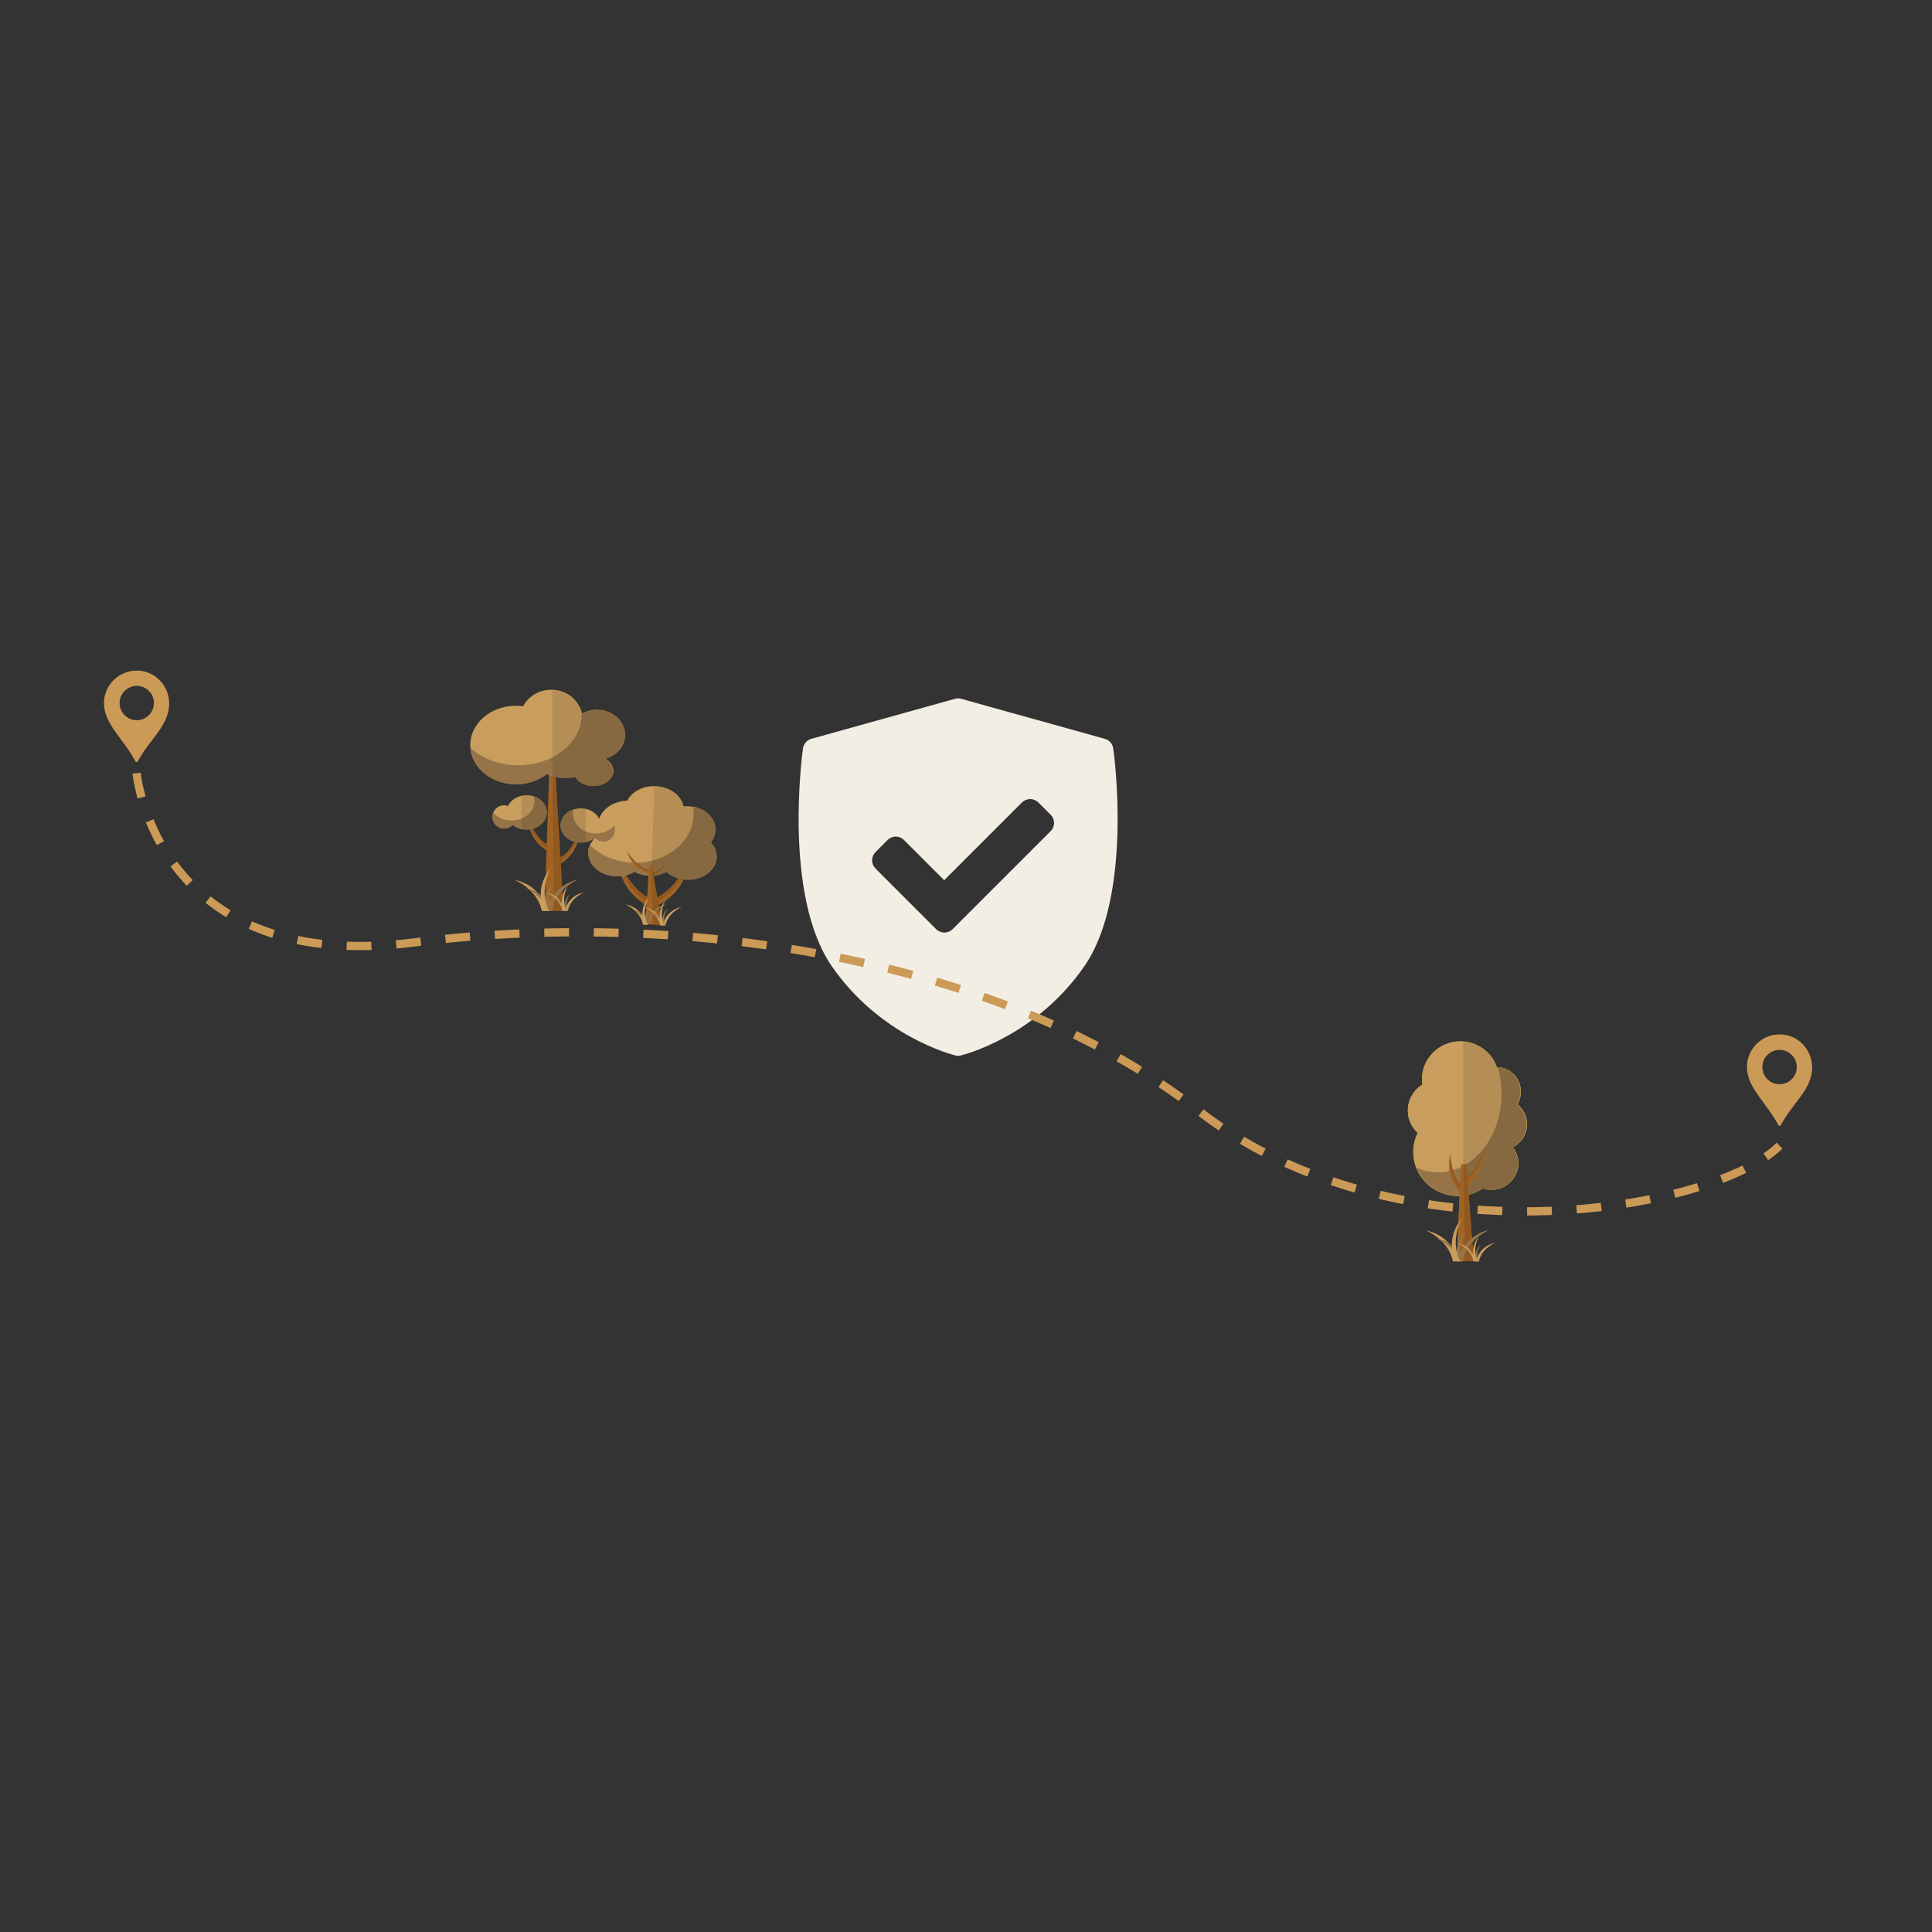 <?xml version="1.0" encoding="utf-8"?>
<!-- Generator: Adobe Illustrator 25.4.1, SVG Export Plug-In . SVG Version: 6.00 Build 0)  -->
<svg version="1.1" xmlns="http://www.w3.org/2000/svg" xmlns:xlink="http://www.w3.org/1999/xlink" x="0px" y="0px"
	 viewBox="0 0 1000 1000" style="enable-background:new 0 0 1000 1000;" xml:space="preserve">
<rect x="0" y="0" width="1000" height="1000" fill="#333333" stroke="none"/>
<style type="text/css">
	.st0{fill:#CB9A56;}
	.st1{fill:#F2EEE4;}
	.st2{fill:none;stroke:#CB9A56;stroke-width:4.274;stroke-miterlimit:10;stroke-dasharray:12.823,12.823;}
	.st3{fill:#B4CA32;}
	.st4{fill:#88931C;}
	.st5{opacity:0.1;}
	.st6{fill:#A16324;}
	.st7{fill:#C9D551;}
	.st8{fill:#919C24;}
	.st9{fill:#C89D5D;}
	.st10{fill:#967448;}
</style>
<g id="point_B">
	<g>
		<g>
			<path class="st0" d="M921.7,535.4c-9.6-0.3-17.5,7.4-17.5,16.9c0,10.8,10.4,18.7,16.2,30c0.3,0.6,1.1,0.6,1.4,0
				c5.3-10.2,14.3-17,15.9-26.8C939.5,545.4,932,535.7,921.7,535.4z M921.1,561.2c-4.9,0-8.9-4-8.9-8.9c0-4.9,4-8.9,8.9-8.9
				c4.9,0,8.9,4,8.9,8.9C930,557.2,926,561.2,921.1,561.2z"/>
		</g>
	</g>
</g>
<g id="picto_ok">
	<path class="st1" d="M576.2,387.4c-0.3-2.4-2-4.3-4.4-5l-74.3-20.7c-1.1-0.3-2.2-0.3-3.2,0L420,382.4c-2.3,0.6-4,2.6-4.4,5
		c-0.4,3.1-10.3,76.3,15,112.8c25.2,36.4,62.4,45.7,63.9,46.1c0.5,0.1,0.9,0.2,1.4,0.2s1-0.1,1.4-0.2c1.6-0.4,38.7-9.7,63.9-46.1
		C586.5,463.8,576.7,390.5,576.2,387.4z M543.8,430.2l-50.7,50.7c-1.2,1.2-2.7,1.8-4.3,1.8c-1.5,0-3.1-0.6-4.3-1.8l-31.3-31.3
		c-1.1-1.1-1.8-2.7-1.8-4.3s0.6-3.1,1.8-4.3l6.2-6.2c2.4-2.4,6.2-2.4,8.5,0l20.8,20.8l40.2-40.2c1.1-1.1,2.7-1.8,4.3-1.8
		s3.1,0.6,4.3,1.8l6.2,6.2C546.2,424,546.2,427.8,543.8,430.2z"/>
</g>
<g id="circuit">
	<path class="st2" d="M70.7,400.2c0,0,10,104.6,143.7,87.6s301.4,5.9,405.5,86.8s266.8,52.5,301.2,18.4"/>
</g>
<g id="arbre_3">
	<g>
		<g>
			<path class="st3" d="M790.4,581.9c0-4.1-1.9-7.8-4.9-10.3c1.1-1.9,1.7-4.1,1.7-6.5c0-7-5.5-12.7-12.3-12.7c0,0-0.1,0-0.1,0
				c-2.6-7.8-10.1-13.4-18.9-13.4c-11,0-19.9,8.8-19.9,19.6c0,0.9,0.1,1.9,0.2,2.8c-4.5,2.8-7.5,7.7-7.5,13.4c0,4.6,2,8.7,5.1,11.6
				c-1.5,3-2.3,6.3-2.3,9.9c0,12.5,10.3,22.7,23.1,22.7c4.8,0,9.2-1.4,12.9-3.9c1.4,0.5,2.9,0.7,4.5,0.7c7.7,0,13.9-6.1,13.9-13.7
				c0-3.1-1.1-6-2.9-8.3C787.5,591.5,790.4,587,790.4,581.9z"/>
			<path class="st4" d="M790.1,581.9c0-4.1-1.9-7.8-4.9-10.3c1.1-1.9,1.7-4.1,1.7-6.5c0-6.8-5.2-12.4-11.6-12.7
				c1.2,4.3,1.9,8.9,1.9,13.7c0,22.5-14.7,40.7-32.9,40.7c-3.9,0-7.5-0.8-11-2.3c3.3,8.5,11.6,14.5,21.3,14.5
				c4.7,0,9.1-1.4,12.8-3.9c1.4,0.5,2.9,0.8,4.5,0.8c7.6,0,13.8-6.1,13.8-13.7c0-3.1-1.1-6-2.8-8.3
				C787.2,591.4,790.1,587,790.1,581.9z"/>
			<path class="st5" d="M790.3,582c0-4.1-1.9-7.8-4.8-10.3c1.1-1.9,1.7-4.1,1.7-6.5c0-7-5.4-12.7-12.1-12.7c0,0-0.1,0-0.1,0
				c-2.5-7.5-9.4-12.9-17.6-13.3v79.6c3.8-0.4,7.4-1.7,10.5-3.7c1.4,0.5,2.9,0.7,4.4,0.7c7.5,0,13.6-6.1,13.6-13.6
				c0-3.1-1.1-6-2.8-8.3C787.4,591.5,790.3,587.1,790.3,582z"/>
			<polygon class="st6" points="756.2,602.6 754,652.9 762.8,652.7 759,602.5 			"/>
			<path class="st6" d="M759.6,614.3c0,0,9.7-11.5,10-20.8c0,0-6.8,14.5-10.2,15.8L759.6,614.3z"/>
			<path class="st6" d="M750.6,597.1c0,0,1,13.1,5.8,16.1l-0.2,4.1C756.2,617.3,747.6,610.9,750.6,597.1z"/>
			<polygon class="st5" points="757.5,602.6 758.2,652.7 762.8,652.7 759,602.5 			"/>
			<path class="st5" d="M759.6,610.7c0,0,6.8-6.5,9.9-17.2c0,0-6.2,13.3-10,15.7L759.6,610.7z"/>
			<path class="st5" d="M750.6,597.1c0,0-1.3,11.8,5.1,18l0.2-2.6C755.9,612.6,752,611,750.6,597.1z"/>
			<path class="st7" d="M741.5,552.7c0.4-3.1,4.3-7.7,7.2-7.3c2.9,0.4,3.8,5.8,3.4,8.8c-0.4,3.1-3.1,5.2-6,4.8
				C743.1,558.6,741.1,555.8,741.5,552.7z"/>
			<path class="st7" d="M741.7,570.1c2.4-0.2,6.1-3,5.9-5.2c-0.2-2.2-4.3-3.1-6.6-2.9c-2.4,0.2-4.1,2.2-3.9,4.5
				C737.2,568.7,739.3,570.4,741.7,570.1z"/>
			<path class="st8" d="M753.2,562.4c0,1-0.8,1.8-1.8,1.8c-1,0-1.8-0.8-1.8-1.8c0-1,0.8-1.8,1.8-1.8
				C752.4,560.6,753.2,561.4,753.2,562.4z"/>
			<path class="st9" d="M790.4,581.9c0-4.1-1.9-7.8-4.9-10.3c1.1-1.9,1.7-4.1,1.7-6.5c0-7-5.5-12.7-12.3-12.7c0,0-0.1,0-0.1,0
				c-2.6-7.8-10.1-13.4-18.9-13.4c-11,0-19.9,8.8-19.9,19.6c0,0.9,0.1,1.9,0.2,2.8c-4.5,2.8-7.5,7.7-7.5,13.4c0,4.6,2,8.7,5.1,11.6
				c-1.5,3-2.3,6.3-2.3,9.9c0,12.5,10.3,22.7,23.1,22.7c4.8,0,9.2-1.4,12.9-3.9c1.4,0.5,2.9,0.7,4.5,0.7c7.7,0,13.9-6.1,13.9-13.7
				c0-3.1-1.1-6-2.9-8.3C787.5,591.5,790.4,587,790.4,581.9z"/>
			<path class="st10" d="M790.1,581.9c0-4.1-1.9-7.8-4.9-10.3c1.1-1.9,1.7-4.1,1.7-6.5c0-6.8-5.2-12.4-11.6-12.7
				c1.2,4.3,1.9,8.9,1.9,13.7c0,22.5-14.7,40.7-32.9,40.7c-3.9,0-7.5-0.8-11-2.3c3.3,8.5,11.6,14.5,21.3,14.5
				c4.7,0,9.1-1.4,12.8-3.9c1.4,0.5,2.9,0.8,4.5,0.8c7.6,0,13.8-6.1,13.8-13.7c0-3.1-1.1-6-2.8-8.3
				C787.2,591.4,790.1,587,790.1,581.9z"/>
			<path class="st5" d="M790.3,582c0-4.1-1.9-7.8-4.8-10.3c1.1-1.9,1.7-4.1,1.7-6.5c0-7-5.4-12.7-12.1-12.7c0,0-0.1,0-0.1,0
				c-2.5-7.5-9.4-12.9-17.6-13.3v79.6c3.8-0.4,7.4-1.7,10.5-3.7c1.4,0.5,2.9,0.7,4.4,0.7c7.5,0,13.6-6.1,13.6-13.6
				c0-3.1-1.1-6-2.8-8.3C787.4,591.5,790.3,587.1,790.3,582z"/>
			<polygon class="st6" points="756.2,602.6 754,652.9 762.8,652.7 759,602.5 			"/>
			<path class="st6" d="M759.6,614.3c0,0,9.7-11.5,10-20.8c0,0-6.8,14.5-10.2,15.8L759.6,614.3z"/>
			<path class="st6" d="M750.6,597.1c0,0,1,13.1,5.8,16.1l-0.2,4.1C756.2,617.3,747.6,610.9,750.6,597.1z"/>
			<polygon class="st5" points="757.5,602.6 758.2,652.7 762.8,652.7 759,602.5 			"/>
			<path class="st5" d="M759.6,610.7c0,0,6.8-6.5,9.9-17.2c0,0-6.2,13.3-10,15.7L759.6,610.7z"/>
			<path class="st5" d="M750.6,597.1c0,0-1.3,11.8,5.1,18l0.2-2.6C755.9,612.6,752,611,750.6,597.1z"/>
		</g>
		<g>
			<g>
				<g>
					<g>
						<g>
							<g>
								<path class="st9" d="M754.5,652.9h-2.5c-0.8-4.5-3.3-8-5.9-10.6c0,0,0,0-0.1,0c-0.3-0.3-0.6-0.6-0.9-0.9
									c-3.4-3-6.8-4.4-7.2-4.6c5.7,1.2,9.5,3.9,12,6.8c0.7,0.7,1.2,1.5,1.7,2.3c0.9,1.4,1.5,2.8,2,4c0.1,0.4,0.2,0.7,0.3,1
									c0.2,0.6,0.4,1.2,0.5,1.7C754.5,652.6,754.5,652.7,754.5,652.9z"/>
							</g>
						</g>
					</g>
				</g>
			</g>
			<g>
				<g>
					<g>
						<g>
							<g>
								<path class="st10" d="M756.3,652.9h-1.9c0,0,0-0.1,0-0.1c-0.1-0.3-0.1-0.6-0.2-0.9c0,0,0,0,0,0c-0.1-0.5-0.3-1-0.5-1.5
									c-0.5-1.2-1.2-2.3-1.9-3.2c-1.8-2.3-4-3.9-5.6-4.9c0,0,0,0-0.1,0c-1.2-0.7-2.1-1.1-2.3-1.2c0.5,0.1,1,0.2,1.4,0.3
									c1.9,0.5,3.5,1.3,4.8,2.2c0.6,0.4,1.2,0.8,1.6,1.3c0.9,0.8,1.6,1.6,2.2,2.5c0.1,0.1,0.1,0.1,0.1,0.2c0,0,0.1,0.1,0.1,0.1
									c0.5,0.8,0.9,1.5,1.2,2.2c0.2,0.4,0.4,0.9,0.5,1.2c0,0,0,0.1,0,0.1C756,651.8,756.2,652.4,756.3,652.9z"/>
							</g>
						</g>
					</g>
				</g>
			</g>
			<g>
				<g>
					<g>
						<g>
							<g>
								<path class="st10" d="M771,636.6c-0.3,0.1-2.8,1.2-5.6,3.3c0,0,0,0,0,0c0,0,0,0,0,0c-0.8,0.6-1.6,1.3-2.4,2.1
									c-1.1,1.1-2.2,2.3-3.1,3.7c-0.1,0.2-0.3,0.4-0.4,0.6c-0.1,0.1-0.1,0.2-0.2,0.3c0,0,0,0,0,0c-0.3,0.6-0.7,1.2-1,1.9
									c-0.6,1.3-1.1,2.8-1.4,4.4h-2.5v0c0,0,0,0,0-0.1c0-0.1,0-0.2,0.1-0.3c0.1-0.5,0.3-1.1,0.5-1.8c0.1-0.3,0.2-0.5,0.3-0.8
									c0.1-0.2,0.2-0.4,0.3-0.6c0.5-1.3,1.2-2.7,2.2-4c0.1-0.2,0.3-0.4,0.4-0.6c0-0.1,0.1-0.1,0.1-0.2c1.2-1.6,2.7-3.1,4.6-4.4
									C764.9,638.6,767.6,637.3,771,636.6z"/>
							</g>
						</g>
					</g>
				</g>
			</g>
			<g>
				<g>
					<g>
						<g>
							<g>
								<path class="st10" d="M755.9,644.1c-0.4,1.6-0.6,3.3-0.4,5.2c0,0.6,0.1,1.2,0.3,1.9c0,0,0,0.1,0,0.1
									c0.1,0.5,0.3,1.1,0.5,1.6h-1.9v0c-0.1-0.3-0.1-0.6-0.2-0.9c0,0,0,0,0,0c-0.1-0.3-0.1-0.7-0.2-1c-0.1-1-0.2-2.1-0.1-3.3
									c0-0.1,0-0.1,0-0.2v0c0.1-1.2,0.3-2.5,0.8-3.8c0,0,0,0,0-0.1c0.6-1.8,1.7-3.7,3.4-5.5c0.3-0.3,0.6-0.6,0.9-0.9
									c-0.1,0.1-0.5,0.7-0.9,1.5c-0.7,1.2-1.6,3-2.1,5.2C755.9,643.9,755.9,644,755.9,644.1z"/>
							</g>
						</g>
					</g>
				</g>
			</g>
			<g>
				<g>
					<g>
						<g>
							<g>
								<path class="st9" d="M754.9,650.7c0.3,0.7,0.6,1.4,1,2.1h-2.7c-0.6-1.4-1.2-3.4-1.6-5.7c-0.1-0.4-0.1-0.9-0.1-1.4
									c0-0.3,0-0.6,0-1c-0.1-3.1,0.6-6.7,2.6-10.4c0.7-1.2,1.5-2.4,2.5-3.6c-0.3,0.5-1.8,3.4-2.6,7.4c-0.5,2.4-0.7,5.2-0.3,8.2
									c0,0.3,0.1,0.6,0.1,0.8v0c0,0.1,0,0.2,0.1,0.3C754.2,648.7,754.5,649.7,754.9,650.7z"/>
							</g>
						</g>
					</g>
				</g>
			</g>
		</g>
		<g>
			<g>
				<g>
					<g>
						<g>
							<g>
								<path class="st9" d="M764.1,652.9h-1.5c-0.5-2.7-1.9-4.7-3.5-6.2c0,0,0,0,0-0.1c-0.2-0.2-0.4-0.3-0.5-0.5
									c-0.1-0.1-0.3-0.2-0.4-0.4c-0.2-0.1-0.4-0.3-0.6-0.4c-0.6-0.5-1.2-0.8-1.7-1.1c-0.5-0.3-0.9-0.5-1.2-0.6
									c-0.3-0.1-0.4-0.2-0.4-0.2c0.1,0,0.3,0.1,0.4,0.1c0.4,0.1,0.8,0.2,1.2,0.3c0.7,0.3,1.5,0.6,2.1,0.9c0,0,0.1,0,0.1,0.1
									c0.6,0.3,1.1,0.7,1.6,1c0.7,0.5,1.3,1.1,1.8,1.7c0.3,0.4,0.6,0.8,0.9,1.2c0.4,0.7,0.8,1.3,1,1.9c0.2,0.4,0.3,0.8,0.4,1.2
									c0.1,0.3,0.2,0.6,0.3,0.9C764.1,652.7,764.1,652.8,764.1,652.9z"/>
							</g>
						</g>
					</g>
				</g>
			</g>
			<g>
				<g>
					<g>
						<g>
							<g>
								<path class="st10" d="M765.2,652.9h-1.1c0,0,0,0,0,0c0-0.1-0.1-0.2-0.1-0.3c-0.1-0.5-0.3-1-0.5-1.4c0,0,0,0,0,0
									c-0.3-0.6-0.6-1.1-0.9-1.6c-1-1.3-2.3-2.3-3.3-2.9c0,0,0,0-0.1,0c-0.4-0.2-0.7-0.4-1-0.5c-0.2-0.1-0.3-0.1-0.4-0.2
									c0.1,0,0.3,0,0.4,0.1c0.1,0,0.3,0,0.4,0.1c0.3,0.1,0.5,0.1,0.8,0.3c0.8,0.3,1.5,0.7,2.1,1.1c0.3,0.2,0.6,0.4,0.9,0.7
									c0.4,0.3,0.7,0.7,1,1c0.2,0.2,0.3,0.4,0.4,0.6c0,0,0,0.1,0,0.1c0.3,0.4,0.6,0.9,0.7,1.3c0.2,0.4,0.3,0.8,0.4,1.2
									C765,652.5,765.1,652.7,765.2,652.9z"/>
							</g>
						</g>
					</g>
				</g>
			</g>
			<g>
				<g>
					<g>
						<g>
							<g>
								<path class="st9" d="M773.9,643.3c0,0-7.2,2.9-8.4,9.6H764c0,0,0,0,0,0c0-0.1,0-0.1,0-0.2c0.1-0.3,0.2-0.6,0.3-1
									c0-0.2,0.1-0.3,0.1-0.5c0.1-0.1,0.1-0.3,0.2-0.4C765.8,648.1,768.3,644.4,773.9,643.3z"/>
							</g>
						</g>
					</g>
				</g>
			</g>
			<g>
				<g>
					<g>
						<g>
							<g>
								<path class="st10" d="M765,652.3c0,0.2,0.1,0.4,0.2,0.6H764c0,0,0,0,0,0c0-0.1-0.1-0.2-0.1-0.3c-0.1-0.2-0.1-0.5-0.1-0.7
									c-0.1-0.6-0.1-1.3-0.1-2c0,0,0-0.1,0-0.1c0,0,0,0,0,0c0.1-1.8,0.9-3.9,2.9-5.9c-0.4,0.6-2.3,3.7-2,7.1
									C764.7,651.2,764.8,651.8,765,652.3z"/>
							</g>
						</g>
					</g>
				</g>
			</g>
			<g>
				<g>
					<g>
						<g>
							<g>
								<path class="st9" d="M764.4,651.6c0.2,0.4,0.4,0.8,0.6,1.2h-1.6c-0.4-0.8-0.7-2-0.9-3.4c-0.1-0.3-0.1-0.5-0.1-0.8
									c0-0.2,0-0.3,0-0.5c0-1.3,0.1-2.7,0.7-4.1c0.4-1.3,1.2-2.7,2.3-4.1c0,0,0,0,0,0c-0.4,0.7-2.5,5-1.6,9.6c0,0,0,0,0,0
									c0,0.1,0,0.1,0,0.2C763.9,650.4,764.1,651,764.4,651.6z"/>
							</g>
						</g>
					</g>
				</g>
			</g>
		</g>
	</g>
</g>
<g id="arbre_2">
	<g>
		<path class="st6" d="M356.3,446.9c0,0-9,16.3-18.3,18l-1.9,5.4C336.1,470.3,353.3,466.1,356.3,446.9z"/>
		<path class="st5" d="M356.3,446.9c0,0-4.5,15.8-18.3,20.7l1.2-3.4C339.2,464.3,346.2,464.2,356.3,446.9z"/>
		<path class="st6" d="M320,445.7c0,0,7.9,16.9,17,19.1l1.6,5.5C338.6,470.4,321.8,465.1,320,445.7z"/>
		<path class="st5" d="M320,445.7c0,0,3.4,16,16.9,21.9l-0.9-3.5C335.9,464.2,329,463.6,320,445.7z"/>
		<g>
			<path class="st9" d="M341.7,427.9c-0.2,7.2-7.6,12.7-16.5,12.4c-8.9-0.3-15.9-6.3-15.6-13.5c0.2-7.2,7.6-12.7,16.5-12.4
				C334.9,414.7,341.9,420.7,341.7,427.9z"/>
			<path class="st9" d="M354,419.7c-0.2,6.8-7.2,12.1-15.6,11.8c-8.4-0.3-15-6-14.8-12.8c0.2-6.8,7.2-12.1,15.6-11.8
				C347.6,407.2,354.3,412.9,354,419.7z"/>
			<path class="st9" d="M334.3,442c-0.2,6.7-7.1,11.8-15.3,11.6c-8.2-0.3-14.7-5.9-14.5-12.5c0.2-6.7,7.1-11.8,15.3-11.6
				C328.1,429.8,334.6,435.4,334.3,442z"/>
			<path class="st9" d="M351.6,441.7c-0.2,6.7-7.1,11.8-15.3,11.6c-8.2-0.3-14.7-5.9-14.5-12.5c0.2-6.7,7.1-11.8,15.3-11.6
				C345.3,429.4,351.8,435,351.6,441.7z"/>
			<path class="st9" d="M370.3,429.8c-0.2,6.7-7.1,11.8-15.3,11.6c-8.2-0.3-14.7-5.9-14.5-12.5c0.2-6.7,7.1-11.8,15.3-11.6
				C364.1,417.5,370.6,423.1,370.3,429.8z"/>
			<path class="st9" d="M371,443.7c-0.2,6.7-7.1,11.8-15.3,11.6c-8.2-0.3-14.7-5.9-14.5-12.5c0.2-6.7,7.1-11.8,15.3-11.6
				C364.7,431.4,371.2,437.1,371,443.7z"/>
		</g>
		<path class="st10" d="M367.9,436c1.5-1.8,2.3-3.9,2.4-6.3c0.2-5.9-4.8-11-11.6-12.3c0.3,1.5,0.4,3,0.3,4.5
			c-0.5,14.2-14.6,25.2-31.5,24.6c-8.9-0.3-16.8-3.8-22.3-9.1c-0.5,1.1-0.8,2.4-0.8,3.6c-0.2,6.7,6.3,12.4,14.5,12.6
			c3.6,0.1,6.9-0.8,9.5-2.4c2.2,1.2,4.9,2,7.7,2.1c3.3,0.1,6.3-0.7,8.8-2c2.6,2.4,6.4,3.9,10.6,4.1c8.2,0.3,15.1-4.9,15.3-11.6
			C371.1,440.9,369.9,438.2,367.9,436z"/>
		<g>
			<path class="st6" d="M324.6,440.8c0,0,1.7,8.3,11.1,11.3l0.1-2.2C335.8,449.9,331.7,450.7,324.6,440.8z"/>
			<path class="st5" d="M324.6,440.8c0,0,4.1,9,11.1,10.2l0-1.2C335.8,449.9,331.2,450.1,324.6,440.8z"/>
			<path class="st6" d="M344.6,446.6c0,0-1.3,4.8-7,6.2l0-1.3C337.7,451.5,340,452.1,344.6,446.6z"/>
			<path class="st5" d="M344.6,446.6c0,0-2.8,5.1-6.9,5.6l0-0.7C337.7,451.5,340.4,451.8,344.6,446.6z"/>
		</g>
		<path class="st5" d="M368.1,436.1c1.5-1.8,2.3-3.9,2.4-6.2c0.2-6.7-6.3-12.3-14.5-12.5c-0.7,0-1.4,0-2,0.1
			c-1.2-5.7-7.2-10.1-14.6-10.3c-0.2,0-0.5,0-0.7,0l-1.6,46.3c3,0,5.8-0.8,8.1-2c2.6,2.4,6.4,3.9,10.6,4.1
			c8.2,0.3,15.1-4.9,15.3-11.6C371.3,440.9,370.1,438.3,368.1,436.1z"/>
		<path class="st6" d="M335.8,448.1c0,0-0.9,27.1-2.5,30.1l9.7,0.8c0,0-5.1-26.1-5.3-31.3L335.8,448.1z"/>
		<polygon class="st5" points="336.8,448 338.1,478.6 343.1,479 337.9,447.7 		"/>
	</g>
	<g>
		<g>
			<g>
				<g>
					<g>
						<g>
							<path class="st9" d="M334.4,478.6h-1.6c-0.5-2.9-2.1-5.2-3.8-6.9c0,0,0,0,0,0c-0.2-0.2-0.4-0.4-0.6-0.6
								c-2.2-1.9-4.4-2.9-4.6-3c3.7,0.8,6.1,2.5,7.7,4.4c0.4,0.5,0.8,1,1.1,1.5c0.6,0.9,1,1.8,1.3,2.6c0.1,0.2,0.2,0.4,0.2,0.6
								c0.1,0.4,0.2,0.8,0.3,1.1C334.4,478.4,334.4,478.5,334.4,478.6z"/>
						</g>
					</g>
				</g>
			</g>
		</g>
		<g>
			<g>
				<g>
					<g>
						<g>
							<path class="st10" d="M335.5,478.6h-1.2c0,0,0,0,0-0.1c0-0.2-0.1-0.4-0.2-0.6c0,0,0,0,0,0c-0.1-0.3-0.2-0.6-0.3-1
								c-0.3-0.8-0.7-1.5-1.2-2.1c-1.1-1.5-2.6-2.5-3.6-3.2c0,0,0,0,0,0c-0.8-0.5-1.4-0.7-1.5-0.8c0.3,0.1,0.6,0.1,0.9,0.2
								c1.2,0.3,2.2,0.8,3.1,1.4c0.4,0.3,0.7,0.5,1.1,0.8c0.6,0.5,1,1.1,1.4,1.6c0,0,0.1,0.1,0.1,0.1c0,0,0.1,0.1,0.1,0.1
								c0.3,0.5,0.6,1,0.8,1.5c0.1,0.3,0.2,0.6,0.3,0.8c0,0,0,0,0,0.1C335.3,477.9,335.4,478.3,335.5,478.6z"/>
						</g>
					</g>
				</g>
			</g>
		</g>
		<g>
			<g>
				<g>
					<g>
						<g>
							<path class="st10" d="M345,468.1c-0.2,0.1-1.8,0.8-3.6,2.1c0,0,0,0,0,0c0,0,0,0,0,0c-0.5,0.4-1,0.8-1.6,1.3
								c-0.7,0.7-1.4,1.5-2,2.4c-0.1,0.1-0.2,0.2-0.2,0.4c0,0.1-0.1,0.1-0.1,0.2c0,0,0,0,0,0c-0.2,0.4-0.4,0.8-0.6,1.2
								c-0.4,0.9-0.7,1.8-0.9,2.8h-1.6v0c0,0,0,0,0,0c0-0.1,0-0.1,0-0.2c0.1-0.3,0.2-0.7,0.3-1.1c0.1-0.2,0.1-0.3,0.2-0.5
								c0.1-0.1,0.1-0.3,0.2-0.4c0.3-0.8,0.8-1.7,1.4-2.6c0.1-0.1,0.2-0.3,0.3-0.4c0,0,0-0.1,0.1-0.1c0.8-1,1.7-2,3-2.9
								C341.1,469.3,342.8,468.5,345,468.1z"/>
						</g>
					</g>
				</g>
			</g>
		</g>
		<g>
			<g>
				<g>
					<g>
						<g>
							<path class="st10" d="M335.3,472.9c-0.2,1-0.4,2.2-0.3,3.3c0,0.4,0.1,0.8,0.2,1.2c0,0,0,0,0,0.1c0.1,0.3,0.2,0.7,0.3,1h-1.2
								v0c0-0.2-0.1-0.4-0.1-0.6c0,0,0,0,0,0c0-0.2-0.1-0.4-0.1-0.7c-0.1-0.6-0.1-1.4-0.1-2.1c0,0,0-0.1,0-0.1v0
								c0.1-0.8,0.2-1.6,0.5-2.5c0,0,0,0,0,0c0.4-1.2,1.1-2.4,2.2-3.5c0.2-0.2,0.4-0.4,0.6-0.6c-0.1,0.1-0.3,0.4-0.6,0.9
								c-0.4,0.8-1,2-1.4,3.4C335.3,472.8,335.3,472.8,335.3,472.9z"/>
						</g>
					</g>
				</g>
			</g>
		</g>
		<g>
			<g>
				<g>
					<g>
						<g>
							<path class="st9" d="M334.6,477.2c0.2,0.5,0.4,0.9,0.7,1.4h-1.7c-0.4-0.9-0.8-2.2-1-3.7c0-0.3-0.1-0.6-0.1-0.9
								c0-0.2,0-0.4,0-0.6c-0.1-2,0.4-4.3,1.7-6.7c0.4-0.8,1-1.5,1.6-2.3c-0.2,0.3-1.1,2.2-1.7,4.8c-0.3,1.6-0.5,3.4-0.2,5.3
								c0,0.2,0.1,0.4,0.1,0.5v0c0,0.1,0,0.2,0.1,0.2C334.2,475.9,334.4,476.5,334.6,477.2z"/>
						</g>
					</g>
				</g>
			</g>
		</g>
	</g>
	<g>
		<g>
			<g>
				<g>
					<g>
						<g>
							<path class="st9" d="M343.2,479h-1.5c-0.5-2.7-1.9-4.7-3.5-6.2c0,0,0,0,0-0.1c-0.2-0.2-0.4-0.3-0.5-0.5
								c-0.1-0.1-0.3-0.2-0.4-0.4c-0.2-0.1-0.4-0.3-0.6-0.4c-0.6-0.5-1.2-0.8-1.7-1.1c-0.5-0.3-0.9-0.5-1.2-0.6
								c-0.3-0.1-0.4-0.2-0.4-0.2c0.1,0,0.3,0.1,0.4,0.1c0.4,0.1,0.8,0.2,1.2,0.3c0.7,0.3,1.5,0.6,2.1,0.9c0,0,0.1,0,0.1,0.1
								c0.6,0.3,1.1,0.7,1.6,1c0.7,0.5,1.3,1.1,1.8,1.7c0.3,0.4,0.6,0.8,0.9,1.2c0.4,0.7,0.8,1.3,1,1.9c0.2,0.4,0.3,0.8,0.4,1.2
								c0.1,0.3,0.2,0.6,0.3,0.9C343.2,478.8,343.2,478.9,343.2,479z"/>
						</g>
					</g>
				</g>
			</g>
		</g>
		<g>
			<g>
				<g>
					<g>
						<g>
							<path class="st10" d="M344.2,479h-1.1c0,0,0,0,0,0c0-0.1-0.1-0.2-0.1-0.3c-0.1-0.5-0.3-1-0.5-1.4c0,0,0,0,0,0
								c-0.3-0.6-0.6-1.1-0.9-1.6c-1-1.3-2.3-2.3-3.3-2.9c0,0,0,0-0.1,0c-0.4-0.2-0.7-0.4-1-0.5c-0.2-0.1-0.3-0.1-0.4-0.2
								c0.1,0,0.3,0,0.4,0.1c0.1,0,0.3,0,0.4,0.1c0.3,0.1,0.5,0.1,0.8,0.3c0.8,0.3,1.5,0.7,2.1,1.1c0.3,0.2,0.6,0.4,0.9,0.7
								c0.4,0.3,0.7,0.7,1,1c0.2,0.2,0.3,0.4,0.4,0.6c0,0,0,0.1,0,0.1c0.3,0.4,0.6,0.9,0.7,1.3c0.2,0.4,0.3,0.8,0.4,1.2
								C344.1,478.6,344.1,478.8,344.2,479z"/>
						</g>
					</g>
				</g>
			</g>
		</g>
		<g>
			<g>
				<g>
					<g>
						<g>
							<path class="st9" d="M352.9,469.4c0,0-7.2,2.9-8.4,9.6h-1.5c0,0,0,0,0,0c0-0.1,0-0.1,0-0.2c0.1-0.3,0.2-0.6,0.3-1
								c0-0.2,0.1-0.3,0.1-0.5c0.1-0.1,0.1-0.3,0.2-0.4C344.8,474.2,347.3,470.6,352.9,469.4z"/>
						</g>
					</g>
				</g>
			</g>
		</g>
		<g>
			<g>
				<g>
					<g>
						<g>
							<path class="st10" d="M344,478.4c0,0.2,0.1,0.4,0.2,0.6h-1.1c0,0,0,0,0,0c0-0.1-0.1-0.2-0.1-0.3c-0.1-0.2-0.1-0.5-0.1-0.7
								c-0.1-0.6-0.1-1.3-0.1-2c0,0,0-0.1,0-0.1c0,0,0,0,0,0c0.1-1.8,0.9-3.9,2.9-5.9c-0.4,0.6-2.3,3.7-2,7.1
								C343.8,477.4,343.9,477.9,344,478.4z"/>
						</g>
					</g>
				</g>
			</g>
		</g>
		<g>
			<g>
				<g>
					<g>
						<g>
							<path class="st9" d="M343.4,477.7c0.2,0.4,0.4,0.8,0.6,1.2h-1.6c-0.4-0.8-0.7-2-0.9-3.4c-0.1-0.3-0.1-0.5-0.1-0.8
								c0-0.2,0-0.3,0-0.5c0-1.3,0.1-2.7,0.7-4.1c0.4-1.3,1.2-2.7,2.3-4.1c0,0,0,0,0,0c-0.4,0.7-2.5,5-1.6,9.6c0,0,0,0,0,0
								c0,0.1,0,0.1,0,0.2C343,476.5,343.2,477.1,343.4,477.7z"/>
						</g>
					</g>
				</g>
			</g>
		</g>
	</g>
</g>
<g id="arbre_1">
	<g>
		<g>
			<path class="st9" d="M300.6,418.4c4.4,0,8.1,2.3,9.7,5.6c0.6-0.2,1.3-0.4,2-0.4c3.3,0,6,2.7,6,6c0,3.3-2.7,6-6,6
				c-1.8,0-3.4-0.8-4.4-2c-1.9,1.6-4.4,2.5-7.3,2.5c-5.7,0-10.4-4-10.4-8.8C290.2,422.3,294.8,418.4,300.6,418.4z"/>
			<path class="st6" d="M300.3,429.8c0,0-5.1,12.4-10.7,13.9l-1.1,4.1C288.5,447.8,298.8,444.2,300.3,429.8z"/>
			<path class="st5" d="M300.3,429.8c0,0-2.4,11.9-10.6,16l0.6-2.6C290.3,443.2,294.5,442.9,300.3,429.8z"/>
			<path class="st10" d="M297,418.9c-0.2,0.8-0.4,1.6-0.4,2.5c0,5.5,5.3,10,11.8,10c3.9,0,7.3-1.6,9.5-4c0.3,0.7,0.4,1.4,0.4,2.2
				c0,3.3-2.7,6-6,6c-1.8,0-3.4-0.8-4.4-2c-1.9,1.6-4.4,2.5-7.3,2.5c-5.7,0-10.4-4-10.4-8.8C290.2,423.4,293,420.2,297,418.9z"/>
			<path class="st5" d="M300.6,418.4c0.9,0,1.8,0.1,2.6,0.3v17.1c-0.8,0.2-1.7,0.3-2.6,0.3c-5.7,0-10.4-4-10.4-8.8
				C290.2,422.3,294.8,418.4,300.6,418.4z"/>
			<path class="st6" d="M291.9,471.5h-10l0.1-2.5l0-0.6l0.1-2.5l0-0.8l0.3-8.2l0.1-3.8l0.4-12.9l0-1.5l0.1-1.6l0-0.4l1.2-35.5l0.1-2
				l1.4,0l1.8,0l0.2,3.1v0.1l2.4,40.7l0,0.2l0.1,1.9l0.1,1.5l0.7,11.9l0.1,2l0.1,2l0.3,5.2l0.1,1.4l0,0.5c0,0,0,0,0,0L291.9,471.5z"
				/>
			<path class="st5" d="M291.9,471.5h-5.3l0-4.4l0-2.5v-0.3l0-1v-0.2l-0.1-6v-0.6l-0.6-54.6v-0.2l0-2.5l1.8-0.1l0.2,3.1v0.1
				l2.4,40.7l0,0.2l0.1,1.9l0.1,1.5l0.7,11.9l0.1,2l0.1,2l0.3,5.2l0.1,1.4l0,0.5c0,0,0,0,0,0L291.9,471.5z"/>
			<path class="st9" d="M323.5,380.4c0-7.2-6.5-13-14.6-13c-2.8,0-5.4,0.7-7.6,2c-1.6-7.1-8.1-12.4-16-12.4
				c-6.4,0-11.9,3.5-14.6,8.6c-1.2-0.2-2.4-0.3-3.6-0.3c-13.1,0-23.7,9.1-23.7,20.3c0,11.2,10.6,20.3,23.7,20.3
				c6.1,0,11.7-2,15.9-5.3c2.8,1.3,6.1,2.1,9.6,2.1c1.8,0,3.5-0.2,5.1-0.6c1.6,2.8,5.2,4.7,9.5,4.7c5.7,0,10.3-3.5,10.3-7.8
				c0-2.6-1.7-4.9-4.2-6.3C319.1,391.2,323.5,386.3,323.5,380.4z"/>
			<path class="st10" d="M323.5,380.4c0-7.2-6.5-13-14.6-13c-2.8,0-5.4,0.7-7.6,2c-0.1-0.4-0.2-0.8-0.3-1.1c0,0.5,0.1,1,0.1,1.5
				c0,14.5-14.7,26.3-32.8,26.3c-9.9,0-18.8-3.5-24.8-9.1c0.8,10.6,11,19,23.6,19c6.1,0,11.7-2,15.9-5.3c2.8,1.3,6.1,2.1,9.6,2.1
				c1.8,0,3.5-0.2,5.1-0.6c1.6,2.8,5.2,4.7,9.5,4.7c5.7,0,10.3-3.5,10.3-7.8c0-2.6-1.7-4.9-4.2-6.3
				C319.1,391.2,323.5,386.3,323.5,380.4z"/>
			<path class="st5" d="M323.5,380.6c0-7.2-6.5-13-14.6-13c-2.8,0-5.4,0.7-7.6,2c-1.5-6.9-7.8-12.1-15.4-12.3V402
				c2.1,0.6,4.3,1,6.7,1c1.8,0,3.5-0.2,5.1-0.6c1.6,2.8,5.2,4.7,9.5,4.7c5.7,0,10.3-3.5,10.3-7.8c0-2.6-1.7-4.9-4.2-6.3
				C319.1,391.4,323.5,386.4,323.5,380.6z"/>
			<path class="st9" d="M272.6,411.6c-4.4,0-8.1,2.3-9.7,5.6c-0.6-0.2-1.3-0.4-2-0.4c-3.3,0-6,2.7-6,6c0,3.3,2.7,6,6,6
				c1.8,0,3.4-0.8,4.4-2c1.9,1.6,4.4,2.5,7.3,2.5c5.7,0,10.4-4,10.4-8.8C283,415.6,278.4,411.6,272.6,411.6z"/>
			<path class="st6" d="M272.9,423c0,0,5.1,12.4,10.7,13.9l1.1,4.1C284.7,441,274.4,437.5,272.9,423z"/>
			<path class="st5" d="M272.9,423c0,0,2.4,11.9,10.6,16l-0.6-2.6C283,436.4,278.7,436.2,272.9,423z"/>
			<path class="st10" d="M276.2,412.2c0.2,0.8,0.4,1.6,0.4,2.5c0,5.5-5.3,10-11.8,10c-3.9,0-7.3-1.6-9.5-4c-0.3,0.7-0.4,1.4-0.4,2.2
				c0,3.3,2.7,6,6,6c1.8,0,3.4-0.8,4.4-2c1.9,1.6,4.4,2.5,7.3,2.5c5.7,0,10.4-4,10.4-8.8C283,416.7,280.2,413.4,276.2,412.2z"/>
			<path class="st5" d="M272.6,411.6c-0.9,0-1.8,0.1-2.6,0.3V429c0.8,0.2,1.7,0.3,2.6,0.3c5.7,0,10.4-4,10.4-8.8
				C283,415.6,278.4,411.6,272.6,411.6z"/>
		</g>
		<g>
			<g>
				<g>
					<g>
						<g>
							<g>
								<path class="st9" d="M282.9,471.5h-2.5c-0.8-4.5-3.3-8-5.9-10.6c0,0,0,0-0.1,0c-0.3-0.3-0.6-0.6-0.9-0.9
									c-3.4-3-6.8-4.4-7.2-4.6c5.7,1.2,9.5,3.9,12,6.8c0.7,0.7,1.2,1.5,1.7,2.3c0.9,1.4,1.5,2.8,2,4c0.1,0.4,0.2,0.7,0.3,1
									c0.2,0.6,0.4,1.2,0.5,1.7C282.9,471.2,282.9,471.4,282.9,471.5z"/>
							</g>
						</g>
					</g>
				</g>
			</g>
			<g>
				<g>
					<g>
						<g>
							<g>
								<path class="st10" d="M284.7,471.5h-1.9c0,0,0-0.1,0-0.1c-0.1-0.3-0.1-0.6-0.2-0.9c0,0,0,0,0,0c-0.1-0.5-0.3-1-0.5-1.5
									c-0.5-1.2-1.2-2.3-1.9-3.2c-1.8-2.3-4-3.9-5.6-4.9c0,0,0,0-0.1,0c-1.2-0.7-2.1-1.1-2.3-1.2c0.5,0.1,1,0.2,1.4,0.3
									c1.9,0.5,3.5,1.3,4.8,2.2c0.6,0.4,1.2,0.8,1.6,1.3c0.9,0.8,1.6,1.6,2.2,2.5c0.1,0.1,0.1,0.1,0.1,0.2c0,0,0.1,0.1,0.1,0.1
									c0.5,0.8,0.9,1.5,1.2,2.2c0.2,0.4,0.4,0.9,0.5,1.2c0,0,0,0.1,0,0.1C284.4,470.5,284.6,471,284.7,471.5z"/>
							</g>
						</g>
					</g>
				</g>
			</g>
			<g>
				<g>
					<g>
						<g>
							<g>
								<path class="st10" d="M299.4,455.2c-0.3,0.1-2.8,1.2-5.6,3.3c0,0,0,0,0,0c0,0,0,0,0,0c-0.8,0.6-1.6,1.3-2.4,2.1
									c-1.1,1.1-2.2,2.3-3.1,3.7c-0.1,0.2-0.3,0.4-0.4,0.6c-0.1,0.1-0.1,0.2-0.2,0.3c0,0,0,0,0,0c-0.3,0.6-0.7,1.2-1,1.9
									c-0.6,1.3-1.1,2.8-1.4,4.4h-2.5v0c0,0,0,0,0-0.1c0-0.1,0-0.2,0.1-0.3c0.1-0.5,0.3-1.1,0.5-1.8c0.1-0.3,0.2-0.5,0.3-0.8
									c0.1-0.2,0.2-0.4,0.3-0.6c0.5-1.3,1.2-2.7,2.2-4c0.1-0.2,0.3-0.4,0.4-0.6c0-0.1,0.1-0.1,0.1-0.2c1.2-1.6,2.7-3.1,4.6-4.4
									C293.3,457.2,296,455.9,299.4,455.2z"/>
							</g>
						</g>
					</g>
				</g>
			</g>
			<g>
				<g>
					<g>
						<g>
							<g>
								<path class="st10" d="M284.3,462.7c-0.4,1.6-0.6,3.3-0.4,5.2c0,0.6,0.1,1.2,0.3,1.9c0,0,0,0.1,0,0.1
									c0.1,0.5,0.3,1.1,0.5,1.6h-1.9v0c-0.1-0.3-0.1-0.6-0.2-0.9c0,0,0,0,0,0c-0.1-0.3-0.1-0.7-0.2-1c-0.1-1-0.2-2.1-0.1-3.3
									c0-0.1,0-0.1,0-0.2v0c0.1-1.2,0.3-2.5,0.8-3.8c0,0,0,0,0-0.1c0.6-1.8,1.7-3.7,3.4-5.5c0.3-0.3,0.6-0.6,0.9-0.9
									c-0.1,0.1-0.5,0.7-0.9,1.5c-0.7,1.2-1.6,3-2.1,5.2C284.3,462.5,284.3,462.6,284.3,462.7z"/>
							</g>
						</g>
					</g>
				</g>
			</g>
			<g>
				<g>
					<g>
						<g>
							<g>
								<path class="st9" d="M283.3,469.4c0.3,0.7,0.6,1.4,1,2.1h-2.7c-0.6-1.4-1.2-3.4-1.6-5.7c-0.1-0.4-0.1-0.9-0.1-1.4
									c0-0.3,0-0.6,0-1c-0.1-3.1,0.6-6.7,2.6-10.4c0.7-1.2,1.5-2.4,2.5-3.6c-0.3,0.5-1.8,3.4-2.6,7.4c-0.5,2.4-0.7,5.2-0.3,8.2
									c0,0.3,0.1,0.6,0.1,0.8v0c0,0.1,0,0.2,0.1,0.3C282.6,467.3,282.9,468.3,283.3,469.4z"/>
							</g>
						</g>
					</g>
				</g>
			</g>
		</g>
		<g>
			<g>
				<g>
					<g>
						<g>
							<g>
								<path class="st9" d="M292.6,471.5h-1.5c-0.5-2.7-1.9-4.7-3.5-6.2c0,0,0,0,0-0.1c-0.2-0.2-0.4-0.3-0.5-0.5
									c-0.1-0.1-0.3-0.2-0.4-0.4c-0.2-0.1-0.4-0.3-0.6-0.4c-0.6-0.5-1.2-0.8-1.7-1.1c-0.5-0.3-0.9-0.5-1.2-0.6
									c-0.3-0.1-0.4-0.2-0.4-0.2c0.1,0,0.3,0.1,0.4,0.1c0.4,0.1,0.8,0.2,1.2,0.3c0.7,0.3,1.5,0.6,2.1,0.9c0,0,0.1,0,0.1,0.1
									c0.6,0.3,1.1,0.7,1.6,1c0.7,0.5,1.3,1.1,1.8,1.7c0.3,0.4,0.6,0.8,0.9,1.2c0.4,0.7,0.8,1.3,1,1.9c0.2,0.4,0.3,0.8,0.4,1.2
									c0.1,0.3,0.2,0.6,0.3,0.9C292.5,471.3,292.5,471.4,292.6,471.5z"/>
							</g>
						</g>
					</g>
				</g>
			</g>
			<g>
				<g>
					<g>
						<g>
							<g>
								<path class="st10" d="M293.6,471.5h-1.1c0,0,0,0,0,0c0-0.1-0.1-0.2-0.1-0.3c-0.1-0.5-0.3-1-0.5-1.4c0,0,0,0,0,0
									c-0.3-0.6-0.6-1.1-0.9-1.6c-1-1.3-2.3-2.3-3.3-2.9c0,0,0,0-0.1,0c-0.4-0.2-0.7-0.4-1-0.5c-0.2-0.1-0.3-0.1-0.4-0.2
									c0.1,0,0.3,0,0.4,0.1c0.1,0,0.3,0,0.4,0.1c0.3,0.1,0.5,0.1,0.8,0.3c0.8,0.3,1.5,0.7,2.1,1.1c0.3,0.2,0.6,0.4,0.9,0.7
									c0.4,0.3,0.7,0.7,1,1c0.2,0.2,0.3,0.4,0.4,0.6c0,0,0,0.1,0,0.1c0.3,0.4,0.6,0.9,0.7,1.3c0.2,0.4,0.3,0.8,0.4,1.2
									C293.4,471.1,293.5,471.3,293.6,471.5z"/>
							</g>
						</g>
					</g>
				</g>
			</g>
			<g>
				<g>
					<g>
						<g>
							<g>
								<path class="st9" d="M302.3,461.9c0,0-7.2,2.9-8.4,9.6h-1.5c0,0,0,0,0,0c0-0.1,0-0.1,0-0.2c0.1-0.3,0.2-0.6,0.3-1
									c0-0.2,0.1-0.3,0.1-0.5c0.1-0.1,0.1-0.3,0.2-0.4C294.2,466.7,296.7,463,302.3,461.9z"/>
							</g>
						</g>
					</g>
				</g>
			</g>
			<g>
				<g>
					<g>
						<g>
							<g>
								<path class="st10" d="M293.4,470.9c0,0.2,0.1,0.4,0.2,0.6h-1.1c0,0,0,0,0,0c0-0.1-0.1-0.2-0.1-0.3c-0.1-0.2-0.1-0.5-0.1-0.7
									c-0.1-0.6-0.1-1.3-0.1-2c0,0,0-0.1,0-0.1c0,0,0,0,0,0c0.1-1.8,0.9-3.9,2.9-5.9c-0.4,0.6-2.3,3.7-2,7.1
									C293.1,469.9,293.2,470.4,293.4,470.9z"/>
							</g>
						</g>
					</g>
				</g>
			</g>
			<g>
				<g>
					<g>
						<g>
							<g>
								<path class="st9" d="M292.8,470.2c0.2,0.4,0.4,0.8,0.6,1.2h-1.6c-0.4-0.8-0.7-2-0.9-3.4c-0.1-0.3-0.1-0.5-0.1-0.8
									c0-0.2,0-0.3,0-0.5c0-1.3,0.1-2.7,0.7-4.1c0.4-1.3,1.2-2.7,2.3-4.1c0,0,0,0,0,0c-0.4,0.7-2.5,5-1.6,9.6c0,0,0,0,0,0
									c0,0.1,0,0.1,0,0.2C292.3,469,292.5,469.6,292.8,470.2z"/>
							</g>
						</g>
					</g>
				</g>
			</g>
		</g>
	</g>
</g>
<g id="point_A">
	<g>
		<g>
			<path class="st0" d="M71.3,347.1c-9.6-0.3-17.5,7.4-17.5,16.9c0,10.8,10.4,18.7,16.2,30c0.3,0.6,1.1,0.6,1.4,0
				c5.3-10.2,14.3-17,15.9-26.8C89.1,357,81.6,347.4,71.3,347.1z M70.8,372.8c-4.9,0-8.9-4-8.9-8.9c0-4.9,4-8.9,8.9-8.9
				c4.9,0,8.9,4,8.9,8.9C79.6,368.9,75.6,372.8,70.8,372.8z"/>
		</g>
	</g>
</g>
</svg>
